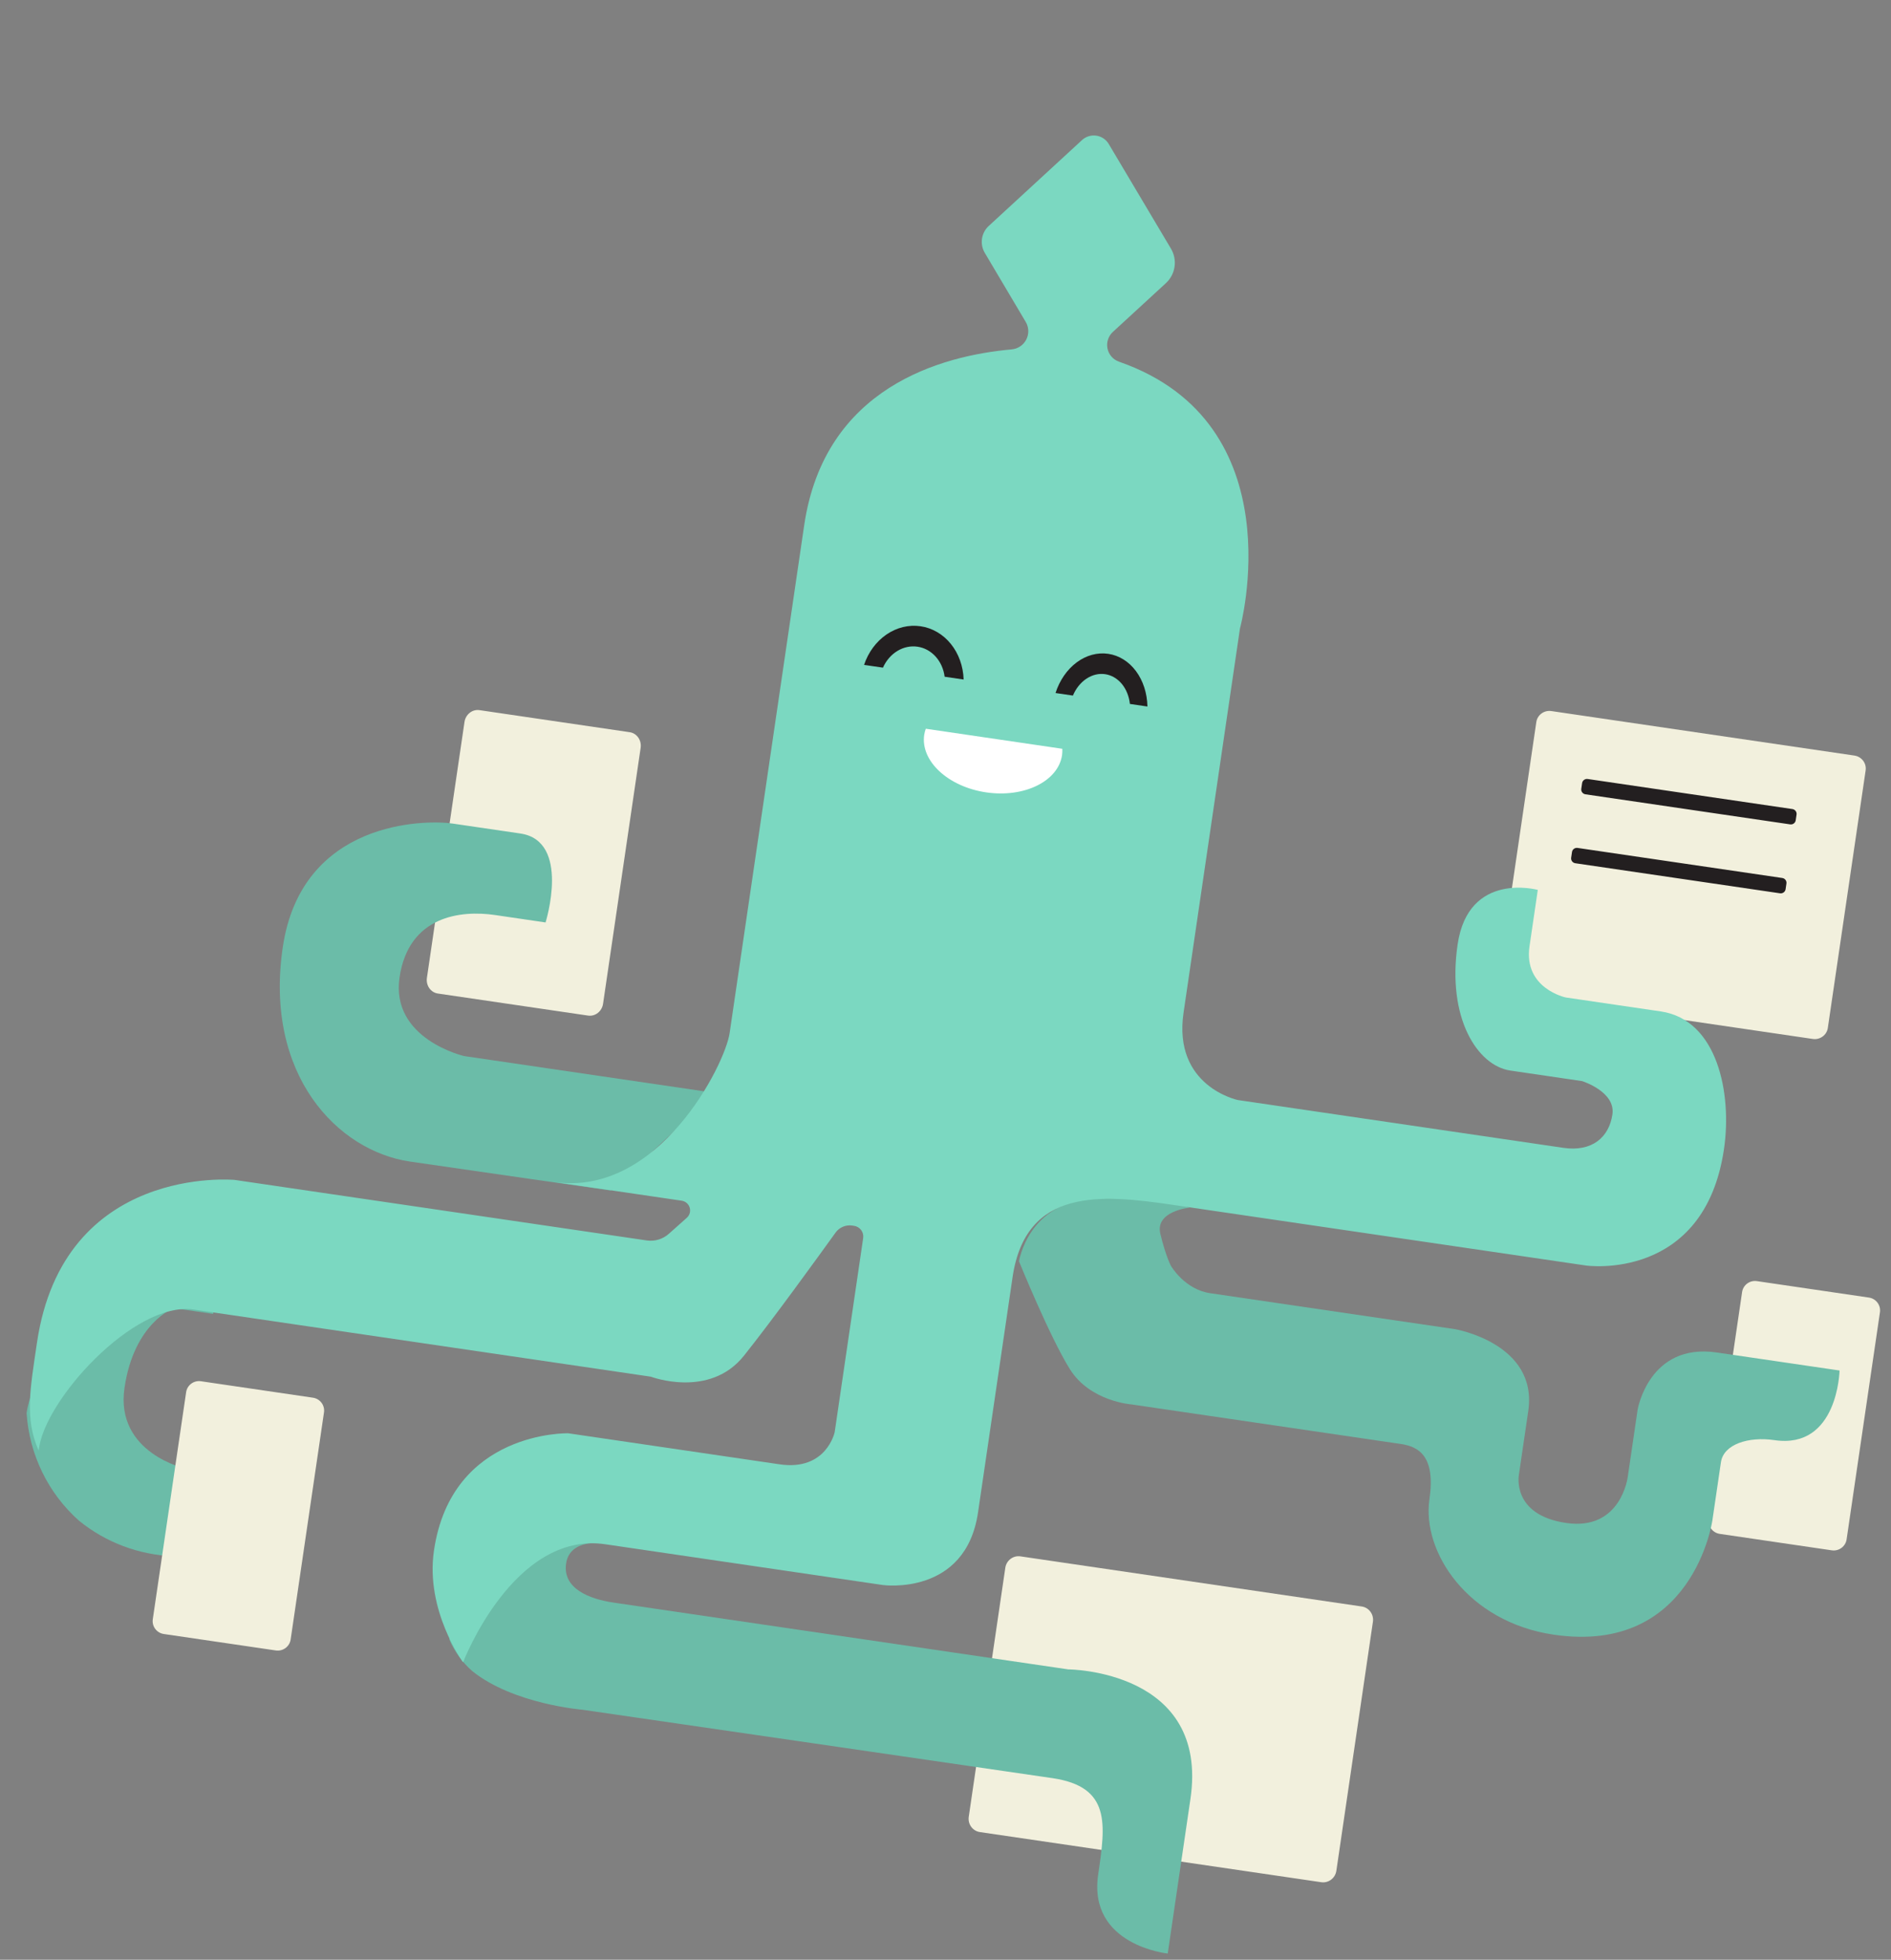 <?xml version="1.0" encoding="UTF-8"?> <svg xmlns="http://www.w3.org/2000/svg" width="193" height="200" viewBox="0 0 193 200" fill="none"><rect x="0" y="0" width="193" height="200" fill="#808080" stroke="none"/> <path d="M64.27 74.724L48.935 72.472C48.205 72.365 47.521 72.906 47.407 73.68L43.572 99.797C43.459 100.572 43.958 101.286 44.688 101.393L60.023 103.645C60.753 103.752 61.437 103.212 61.55 102.437L65.385 76.32C65.499 75.546 64.999 74.831 64.27 74.724Z" fill="#F2F0DD"></path> <path d="M138.982 163.948L104.146 158.832C103.405 158.723 102.715 159.246 102.604 159.999L98.873 185.411C98.762 186.164 99.273 186.863 100.014 186.971L134.85 192.087C135.591 192.196 136.281 191.673 136.392 190.92L140.123 165.508C140.234 164.755 139.723 164.056 138.982 163.948Z" fill="#F2F0DD"></path> <path d="M189.264 77.108L158.335 72.567C157.594 72.458 156.907 72.96 156.8 73.688L152.941 99.972C152.834 100.7 153.348 101.379 154.088 101.487L185.017 106.029C185.758 106.138 186.445 105.635 186.552 104.907L190.411 78.624C190.518 77.895 190.005 77.217 189.264 77.108Z" fill="#F2F0DD"></path> <path d="M190.746 132.422L179.312 130.743C178.584 130.636 177.908 131.137 177.802 131.861L174.399 155.033C174.293 155.757 174.796 156.431 175.524 156.538L186.958 158.217C187.686 158.323 188.362 157.823 188.469 157.099L191.871 133.927C191.978 133.203 191.474 132.529 190.746 132.422Z" fill="#F2F0DD"></path> <path d="M72.99 111.538L47.373 107.776C47.373 107.776 39.853 106.048 40.778 99.751C41.703 93.453 47.048 92.871 50.519 93.381L55.682 94.139C55.682 94.139 58.289 85.823 53.108 85.062L46.195 84.047C43.449 83.644 30.769 83.672 28.858 96.686C26.948 109.699 34.452 117.457 41.841 118.542C47.066 119.309 62.321 121.493 62.321 121.493L72.99 111.538Z" fill="#6BBCA8"></path> <path d="M21.75 134.086L17.74 133.497C17.74 133.497 13.686 134.96 12.706 141.639C11.725 148.317 19.005 149.898 19.005 149.898L17.695 158.816C14.184 158.688 10.81 157.421 8.073 155.203C4.917 152.402 2.991 148.451 2.715 144.211C3.765 137.057 13.02 132.117 13.02 132.117L22.017 132.399L21.75 134.086Z" fill="#6BBCA8"></path> <path d="M61.579 157.488C61.579 157.488 58.156 156.985 57.779 159.558C57.401 162.132 60.18 163.194 62.618 163.551L109.037 170.368C109.037 170.368 123.432 170.424 121.499 183.59L119.182 199.365C119.182 199.365 111.021 198.538 112.083 191.301C112.84 186.147 113.399 182.345 107.407 181.465C101.416 180.585 59.473 174.489 59.473 174.489C59.473 174.489 52.381 173.92 48.192 170.534C47.193 169.654 46.402 168.564 45.874 167.342C45.436 161.92 49.902 154.566 59.905 155.53C64.335 156.21 61.579 157.488 61.579 157.488Z" fill="#6BBCA8"></path> <path d="M121.417 123.243C121.417 123.243 117.87 123.589 118.427 125.911C118.984 128.233 119.515 129.196 119.515 129.196C119.515 129.196 120.9 131.592 123.508 131.975L148.508 135.646C148.508 135.646 156.991 137.097 155.978 143.998L155.022 150.506C155.022 150.506 154.228 154.6 159.841 155.424C165.454 156.249 166.131 150.73 166.131 150.73L167.139 143.868C167.139 143.868 168.291 137.009 175.226 138.027L187.75 139.866C187.75 139.866 187.584 147.923 181.106 146.972C178.461 146.583 175.912 147.386 175.642 149.228L174.77 155.16C174.77 155.16 172.807 168.914 158.583 166.826C149.761 165.53 145.109 158.341 145.891 153.014C146.542 148.578 144.767 147.626 142.972 147.363L115.495 143.328C115.495 143.328 111.258 143.038 109.188 139.719C107.118 136.4 104.003 128.724 104.003 128.724C104.003 128.724 104.943 122.648 111.619 122.357C118.294 122.065 121.417 123.243 121.417 123.243Z" fill="#6BBCA8"></path> <path d="M182.936 82.567L162.044 79.499C161.769 79.459 161.515 79.645 161.475 79.915L161.389 80.501C161.349 80.771 161.54 81.022 161.814 81.062L182.707 84.13C182.981 84.171 183.236 83.984 183.275 83.714L183.361 83.129C183.401 82.859 183.211 82.607 182.936 82.567Z" fill="#231F20"></path> <path d="M181.903 89.602L161.01 86.534C160.736 86.494 160.482 86.68 160.442 86.95L160.356 87.535C160.316 87.805 160.506 88.057 160.781 88.097L181.674 91.165C181.948 91.205 182.202 91.019 182.242 90.749L182.328 90.164C182.368 89.894 182.177 89.642 181.903 89.602Z" fill="#231F20"></path> <path d="M169.501 103.219L159.807 101.796C159.807 101.796 155.473 100.881 156.106 96.57L156.951 90.818C156.951 90.818 149.872 88.866 148.769 96.379C147.666 103.891 150.787 108.761 154.151 109.255L161.469 110.33C161.469 110.33 164.908 111.398 164.566 113.732C164.223 116.065 162.496 117.573 159.555 117.141L126.338 112.263C126.338 112.263 119.69 110.879 120.797 103.345L126.552 64.15C126.552 64.15 132.305 43.214 114.212 36.913C113.917 36.811 113.654 36.635 113.447 36.401C113.241 36.166 113.099 35.883 113.035 35.577C112.971 35.271 112.987 34.954 113.082 34.657C113.177 34.359 113.348 34.091 113.577 33.879L118.996 28.895C119.472 28.457 119.782 27.868 119.876 27.228C119.97 26.588 119.842 25.935 119.512 25.378L113.161 14.695C113.026 14.468 112.842 14.274 112.623 14.126C112.404 13.979 112.154 13.883 111.893 13.845C111.632 13.806 111.365 13.827 111.113 13.905C110.861 13.982 110.629 14.116 110.434 14.295L100.917 23.056C100.543 23.398 100.298 23.859 100.225 24.361C100.151 24.863 100.253 25.375 100.512 25.81L104.69 32.856C104.85 33.126 104.938 33.433 104.948 33.747C104.957 34.06 104.887 34.372 104.744 34.651C104.601 34.931 104.39 35.17 104.13 35.345C103.87 35.521 103.57 35.628 103.258 35.656C96.113 36.294 84.149 39.498 82.076 53.619L74.467 105.436C73.996 108.641 67.223 122.19 56.544 120.622L69.581 122.537C69.769 122.565 69.945 122.647 70.089 122.772C70.233 122.897 70.338 123.061 70.392 123.244C70.447 123.427 70.448 123.621 70.396 123.805C70.343 123.989 70.24 124.154 70.098 124.281L68.264 125.913C67.96 126.185 67.6 126.387 67.211 126.504C66.821 126.621 66.41 126.65 66.007 126.591L23.947 120.414C23.947 120.414 6.454 118.769 3.771 137.042C3.073 141.8 2.497 144.759 3.952 148.053C4.385 143.012 13.697 132.753 19.756 133.642L66.433 140.497C66.433 140.497 72.407 142.764 75.924 138.361C78.779 134.791 83.573 128.165 85.28 125.791C85.47 125.527 85.728 125.32 86.028 125.194C86.327 125.067 86.655 125.025 86.976 125.072L87.172 125.101C87.46 125.143 87.719 125.299 87.893 125.533C88.067 125.767 88.141 126.061 88.098 126.349L85.19 146.154C85.19 146.154 84.356 150.143 79.566 149.439L57.99 146.271C57.99 146.271 46.093 145.974 44.291 158.24C43.391 164.37 47.263 169.643 47.263 169.643C47.263 169.643 52.412 156.222 61.769 157.596L90.109 161.758C90.109 161.758 98.56 162.925 99.82 154.349L103.344 130.349C104.694 121.153 112.417 121.89 119.718 122.962L161.901 129.156C161.901 129.156 173.961 130.842 175.956 117.258C176.784 111.618 175.306 104.072 169.501 103.219Z" fill="#7BD8C1"></path> <path d="M31.941 142.64L20.507 140.961C19.779 140.854 19.103 141.355 18.997 142.079L15.594 165.251C15.488 165.975 15.992 166.649 16.72 166.756L28.154 168.435C28.881 168.541 29.558 168.041 29.664 167.317L33.066 144.145C33.173 143.421 32.669 142.747 31.941 142.64Z" fill="#F2F0DD"></path> <path d="M109.504 70.986C109.811 70.257 110.296 69.653 110.887 69.261C111.479 68.868 112.147 68.708 112.795 68.803C113.443 68.899 114.037 69.244 114.491 69.79C114.945 70.336 115.235 71.054 115.32 71.839L117.109 72.102C117.082 70.746 116.669 69.469 115.94 68.489C115.211 67.509 114.211 66.885 113.108 66.724C112.005 66.562 110.867 66.871 109.887 67.6C108.907 68.329 108.145 69.433 107.729 70.725L109.504 70.986Z" fill="#231F20"></path> <path d="M90.115 68.138C90.437 67.415 90.953 66.817 91.588 66.432C92.222 66.047 92.943 65.895 93.645 65.998C94.348 66.101 94.994 66.454 95.492 67.005C95.989 67.556 96.311 68.277 96.412 69.063L98.35 69.347C98.308 67.99 97.848 66.707 97.047 65.716C96.246 64.725 95.155 64.087 93.958 63.912C92.76 63.736 91.532 64.032 90.48 64.751C89.428 65.47 88.618 66.567 88.188 67.855L90.115 68.138Z" fill="#231F20"></path> <path d="M94.489 74.37C94.415 74.574 94.361 74.783 94.327 74.996C93.934 77.666 96.766 80.294 100.653 80.865C104.54 81.435 108.004 79.732 108.396 77.062C108.424 76.848 108.433 76.632 108.421 76.416L94.489 74.37Z" fill="white"></path> </svg> 